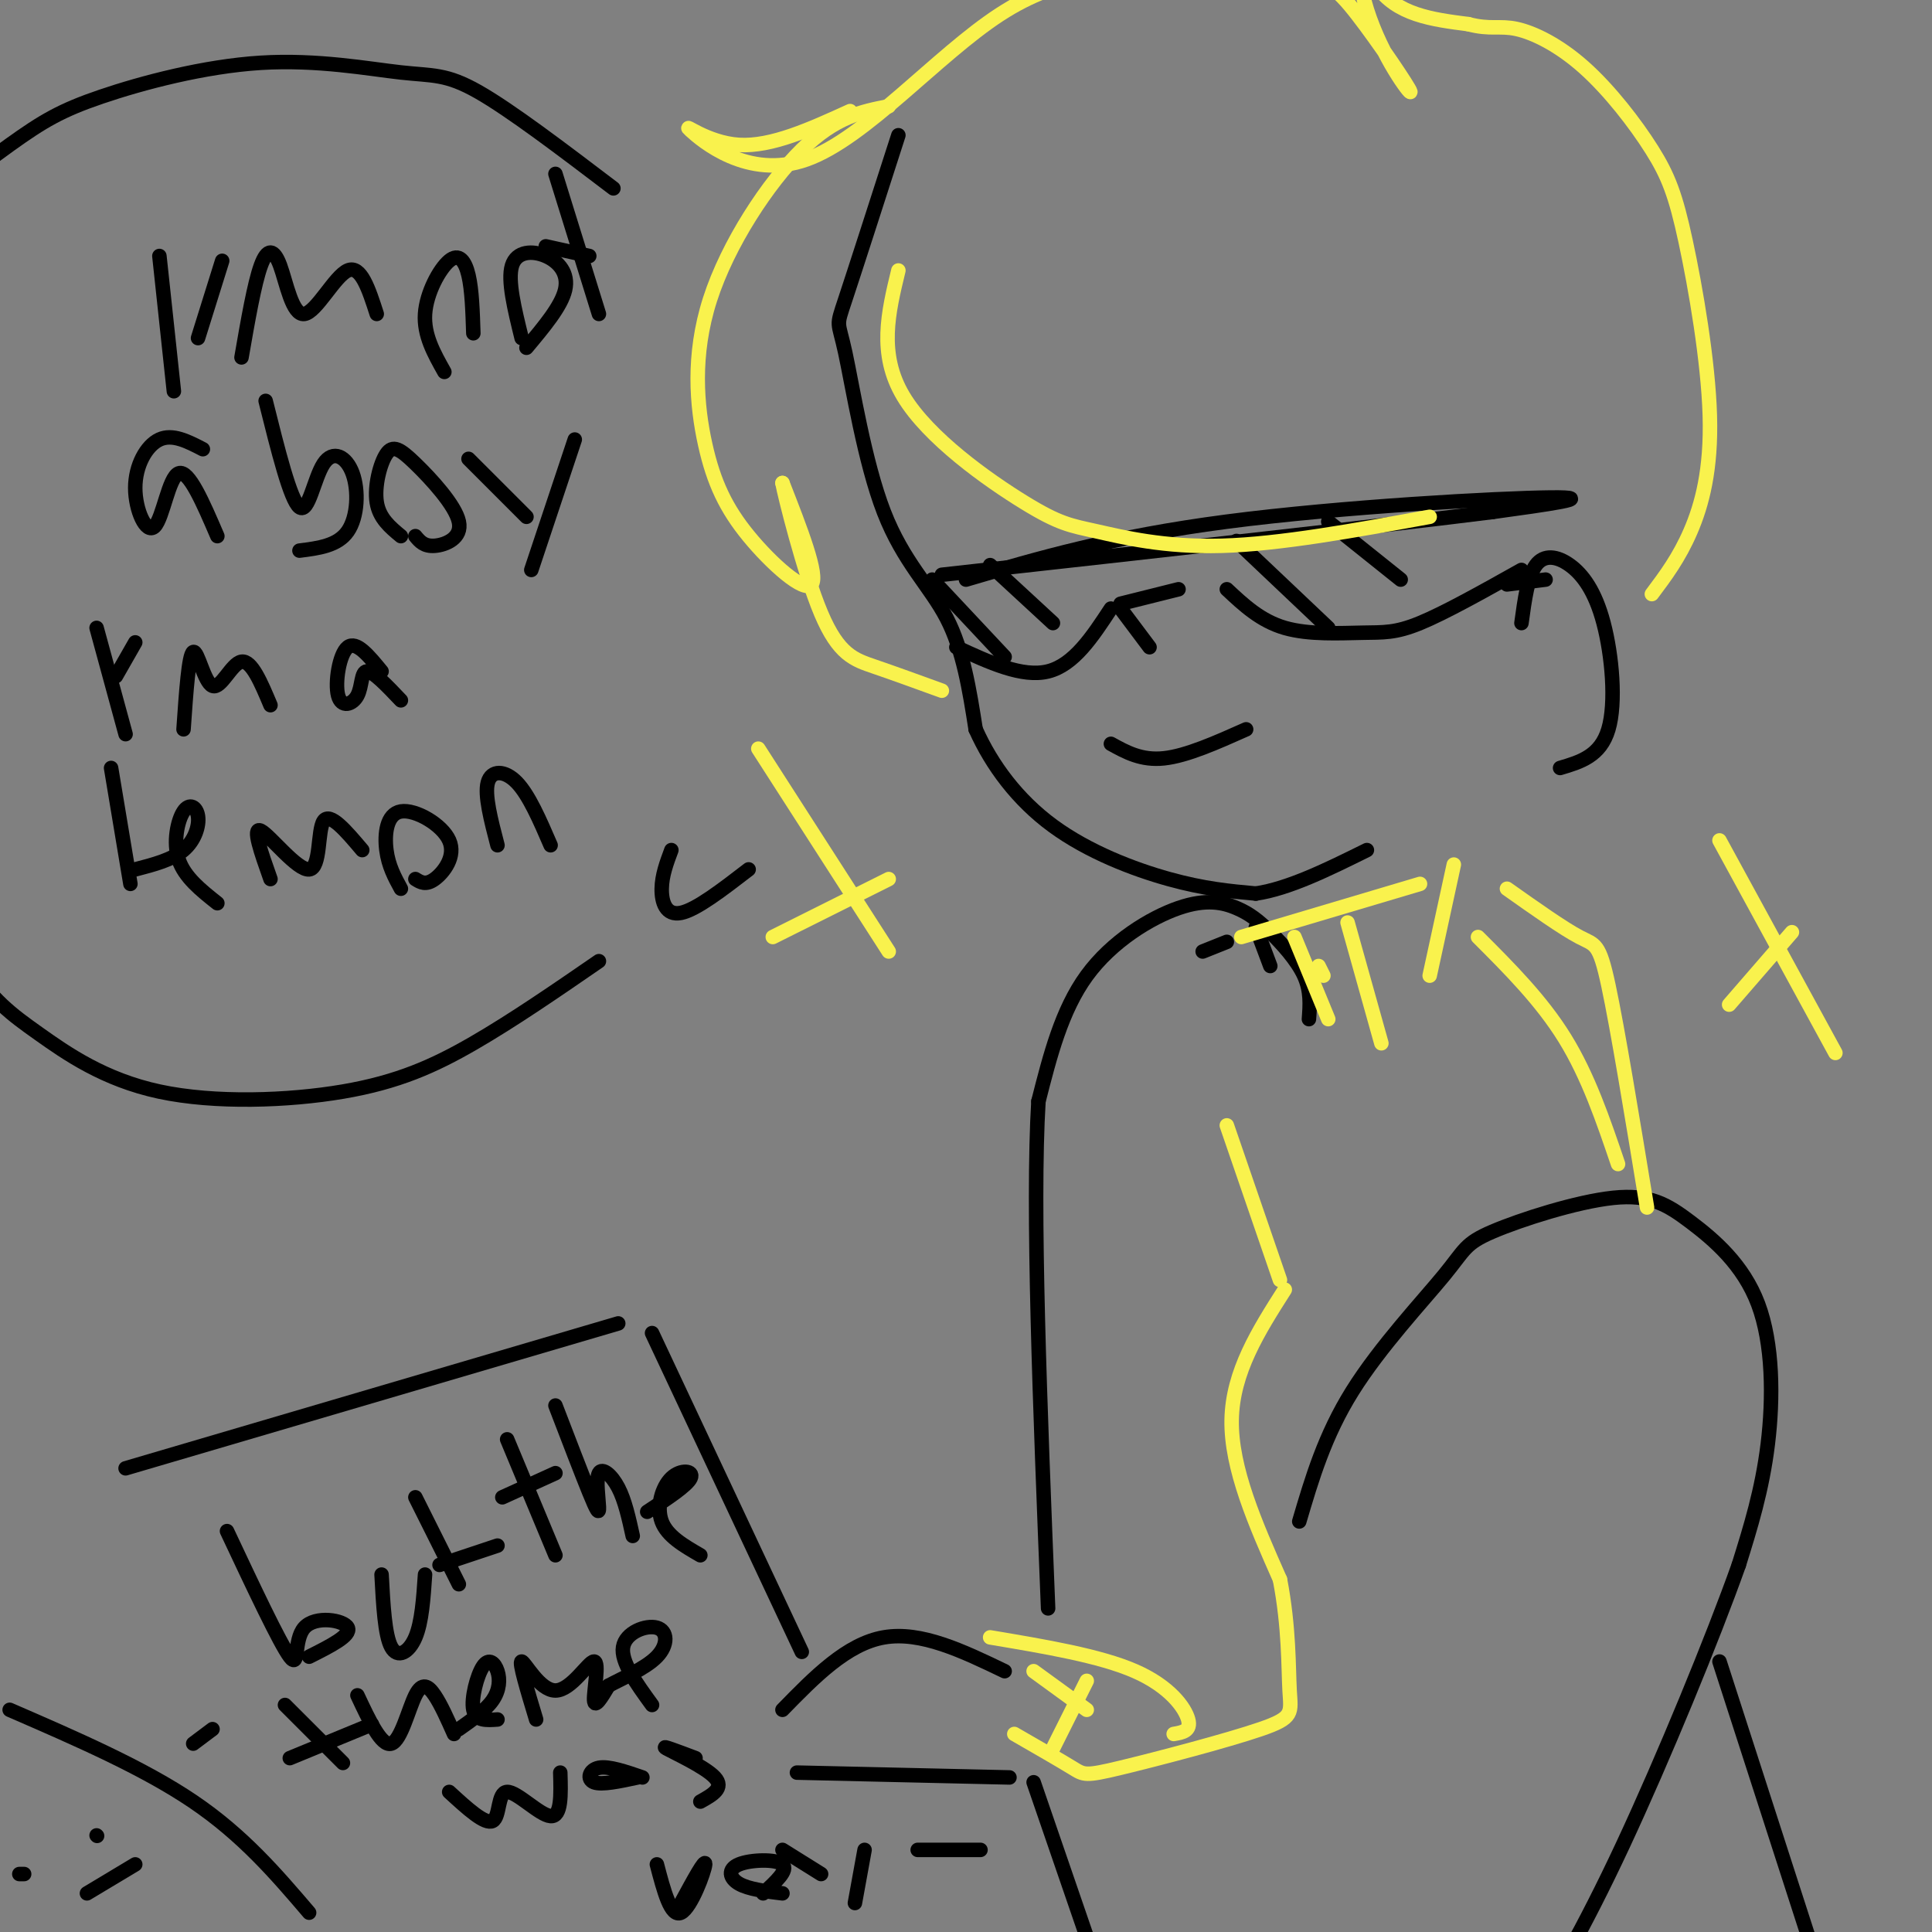 <svg viewBox='0 0 400 400' version='1.1' xmlns='http://www.w3.org/2000/svg' xmlns:xlink='http://www.w3.org/1999/xlink'><rect x="0" y="0" width="400" height="400" fill="#808080" stroke="none"/><g fill='none' stroke='rgb(0,0,0)' stroke-width='3' stroke-linecap='round' stroke-linejoin='round'><path d='M186,28c-4.501,13.986 -9.002,27.971 -11,34c-1.998,6.029 -1.494,4.100 0,11c1.494,6.900 3.979,22.627 8,33c4.021,10.373 9.577,15.392 13,22c3.423,6.608 4.711,14.804 6,23'/><path d='M202,151c3.333,7.464 8.667,14.625 16,20c7.333,5.375 16.667,8.964 24,11c7.333,2.036 12.667,2.518 18,3'/><path d='M260,185c6.833,-1.000 14.917,-5.000 23,-9'/><path d='M315,129c0.663,-4.871 1.327,-9.742 3,-12c1.673,-2.258 4.356,-1.904 7,0c2.644,1.904 5.250,5.359 7,12c1.750,6.641 2.643,16.469 1,22c-1.643,5.531 -5.821,6.766 -10,8'/><path d='M260,192c0.000,0.000 3.000,8.000 3,8'/><path d='M254,195c0.000,0.000 -5.000,2.000 -5,2'/><path d='M271,211c0.219,-2.918 0.438,-5.835 -1,-9c-1.438,-3.165 -4.532,-6.577 -7,-9c-2.468,-2.423 -4.311,-3.856 -7,-5c-2.689,-1.144 -6.224,-2.000 -12,0c-5.776,2.000 -13.793,6.857 -19,14c-5.207,7.143 -7.603,16.571 -10,26'/><path d='M215,228c-1.333,21.833 0.333,63.417 2,105'/><path d='M208,346c-8.667,-4.167 -17.333,-8.333 -25,-7c-7.667,1.333 -14.333,8.167 -21,15'/><path d='M269,315c2.625,-8.905 5.250,-17.810 11,-27c5.750,-9.190 14.627,-18.664 19,-24c4.373,-5.336 4.244,-6.533 10,-9c5.756,-2.467 17.396,-6.205 25,-7c7.604,-0.795 11.172,1.354 16,5c4.828,3.646 10.915,8.789 14,17c3.085,8.211 3.167,19.489 2,29c-1.167,9.511 -3.584,17.256 -6,25'/><path d='M360,324c-5.333,15.044 -15.667,40.156 -24,58c-8.333,17.844 -14.667,28.422 -21,39'/><path d='M356,344c0.000,0.000 31.000,96.000 31,96'/><path d='M155,180c-5.422,4.178 -10.844,8.356 -14,9c-3.156,0.644 -4.044,-2.244 -4,-5c0.044,-2.756 1.022,-5.378 2,-8'/><path d='M33,53c0.000,0.000 3.000,28.000 3,28'/><path d='M41,70c0.000,0.000 5.000,-16.000 5,-16'/><path d='M50,74c1.327,-7.641 2.654,-15.282 4,-19c1.346,-3.718 2.711,-3.512 4,0c1.289,3.512 2.501,10.330 5,10c2.499,-0.330 6.285,-7.809 9,-9c2.715,-1.191 4.357,3.904 6,9'/><path d='M92,77c-2.143,-3.810 -4.286,-7.619 -4,-12c0.286,-4.381 3.000,-9.333 5,-11c2.000,-1.667 3.286,-0.048 4,3c0.714,3.048 0.857,7.524 1,12'/><path d='M108,70c-1.470,-5.976 -2.940,-11.952 -2,-15c0.940,-3.048 4.292,-3.167 7,-2c2.708,1.167 4.774,3.619 4,7c-0.774,3.381 -4.387,7.690 -8,12'/><path d='M115,36c0.000,0.000 9.000,29.000 9,29'/><path d='M113,51c0.000,0.000 9.000,2.000 9,2'/><path d='M42,93c-3.144,-1.627 -6.287,-3.254 -9,-2c-2.713,1.254 -4.995,5.388 -5,10c-0.005,4.612 2.268,9.703 4,8c1.732,-1.703 2.923,-10.201 5,-11c2.077,-0.799 5.038,6.100 8,13'/><path d='M55,83c2.566,10.289 5.132,20.577 7,22c1.868,1.423 3.037,-6.021 5,-9c1.963,-2.979 4.721,-1.494 6,2c1.279,3.494 1.080,8.998 -1,12c-2.080,3.002 -6.040,3.501 -10,4'/><path d='M83,111c-2.240,-1.851 -4.479,-3.703 -5,-7c-0.521,-3.297 0.678,-8.041 2,-10c1.322,-1.959 2.767,-1.133 6,2c3.233,3.133 8.255,8.574 9,12c0.745,3.426 -2.787,4.836 -5,5c-2.213,0.164 -3.106,-0.918 -4,-2'/><path d='M97,95c0.000,0.000 12.000,12.000 12,12'/><path d='M119,91c0.000,0.000 -9.000,27.000 -9,27'/><path d='M20,130c0.000,0.000 6.000,22.000 6,22'/><path d='M24,140c0.000,0.000 4.000,-7.000 4,-7'/><path d='M38,151c0.536,-7.756 1.071,-15.512 2,-16c0.929,-0.488 2.250,6.292 4,7c1.750,0.708 3.929,-4.655 6,-5c2.071,-0.345 4.036,4.327 6,9'/><path d='M79,139c-2.616,-3.196 -5.231,-6.392 -7,-5c-1.769,1.392 -2.691,7.373 -2,10c0.691,2.627 2.994,1.900 4,0c1.006,-1.900 0.716,-4.971 2,-5c1.284,-0.029 4.142,2.986 7,6'/><path d='M23,159c0.000,0.000 4.000,24.000 4,24'/><path d='M28,180c3.817,-0.994 7.633,-1.987 10,-4c2.367,-2.013 3.284,-5.045 3,-7c-0.284,-1.955 -1.769,-2.834 -3,-1c-1.231,1.834 -2.209,6.381 -1,10c1.209,3.619 4.604,6.309 8,9'/><path d='M56,182c-1.935,-5.464 -3.869,-10.929 -2,-10c1.869,0.929 7.542,8.250 10,8c2.458,-0.250 1.702,-8.071 3,-10c1.298,-1.929 4.649,2.036 8,6'/><path d='M83,184c-1.287,-2.357 -2.574,-4.715 -3,-8c-0.426,-3.285 0.010,-7.499 3,-8c2.990,-0.501 8.536,2.711 10,6c1.464,3.289 -1.153,6.654 -3,8c-1.847,1.346 -2.923,0.673 -4,0'/><path d='M103,175c-1.356,-5.200 -2.711,-10.400 -2,-13c0.711,-2.600 3.489,-2.600 6,0c2.511,2.600 4.756,7.800 7,13'/><path d='M124,199c-8.905,6.133 -17.809,12.266 -26,17c-8.191,4.734 -15.667,8.068 -27,10c-11.333,1.932 -26.521,2.462 -38,0c-11.479,-2.462 -19.247,-7.915 -25,-12c-5.753,-4.085 -9.489,-6.801 -15,-15c-5.511,-8.199 -12.797,-21.881 -17,-31c-4.203,-9.119 -5.324,-13.674 -7,-24c-1.676,-10.326 -3.907,-26.424 -3,-43c0.907,-16.576 4.953,-33.632 12,-46c7.047,-12.368 17.096,-20.050 24,-25c6.904,-4.950 10.665,-7.169 19,-10c8.335,-2.831 21.244,-6.274 33,-7c11.756,-0.726 22.357,1.266 29,2c6.643,0.734 9.326,0.210 16,4c6.674,3.790 17.337,11.895 28,20'/><path d='M200,120c15.089,-4.444 30.178,-8.889 54,-12c23.822,-3.111 56.378,-4.889 67,-5c10.622,-0.111 -0.689,1.444 -12,3'/><path d='M309,106c-21.000,2.667 -67.500,7.833 -114,13'/><path d='M198,134c6.833,3.167 13.667,6.333 19,5c5.333,-1.333 9.167,-7.167 13,-13'/><path d='M232,125c0.000,0.000 12.000,-3.000 12,-3'/><path d='M254,122c3.494,3.274 6.988,6.548 12,8c5.012,1.452 11.542,1.083 16,1c4.458,-0.083 6.845,0.119 12,-2c5.155,-2.119 13.077,-6.560 21,-11'/><path d='M230,154c3.167,1.750 6.333,3.500 11,3c4.667,-0.500 10.833,-3.250 17,-6'/><path d='M256,112c0.000,0.000 19.000,18.000 19,18'/><path d='M275,108c0.000,0.000 15.000,12.000 15,12'/><path d='M193,120c0.000,0.000 15.000,16.000 15,16'/><path d='M205,117c0.000,0.000 13.000,12.000 13,12'/><path d='M232,126c0.000,0.000 6.000,8.000 6,8'/></g>
<g fill='none' stroke='rgb(249,242,77)' stroke-width='3' stroke-linecap='round' stroke-linejoin='round'><path d='M184,22c-5.529,1.079 -11.058,2.159 -18,9c-6.942,6.841 -15.297,19.444 -19,31c-3.703,11.556 -2.756,22.067 -1,30c1.756,7.933 4.319,13.290 9,19c4.681,5.710 11.480,11.774 13,10c1.520,-1.774 -2.240,-11.387 -6,-21'/><path d='M162,100c0.393,2.262 4.375,18.417 8,27c3.625,8.583 6.893,9.595 11,11c4.107,1.405 9.054,3.202 14,5'/><path d='M176,23c-8.124,3.707 -16.248,7.414 -23,7c-6.752,-0.414 -12.132,-4.948 -10,-3c2.132,1.948 11.778,10.378 24,6c12.222,-4.378 27.021,-21.563 40,-30c12.979,-8.437 24.137,-8.125 34,-8c9.863,0.125 18.432,0.062 27,0'/><path d='M268,-5c6.322,0.678 8.627,2.373 13,8c4.373,5.627 10.816,15.187 11,16c0.184,0.813 -5.889,-7.122 -9,-17c-3.111,-9.878 -3.261,-21.698 -3,-22c0.261,-0.302 0.932,10.914 5,17c4.068,6.086 11.534,7.043 19,8'/><path d='M304,5c4.558,1.208 6.454,0.227 10,1c3.546,0.773 8.741,3.300 14,8c5.259,4.700 10.580,11.571 14,17c3.420,5.429 4.937,9.414 7,19c2.063,9.586 4.671,24.773 5,36c0.329,11.227 -1.620,18.493 -4,24c-2.380,5.507 -5.190,9.253 -8,13'/><path d='M296,107c-15.486,2.828 -30.973,5.656 -43,6c-12.027,0.344 -20.595,-1.794 -26,-3c-5.405,-1.206 -7.648,-1.478 -15,-6c-7.352,-4.522 -19.815,-13.292 -25,-22c-5.185,-8.708 -3.093,-17.354 -1,-26'/><path d='M157,155c0.000,0.000 27.000,42.000 27,42'/><path d='M184,182c0.000,0.000 -24.000,12.000 -24,12'/><path d='M356,174c0.000,0.000 24.000,44.000 24,44'/><path d='M371,193c0.000,0.000 -13.000,15.000 -13,15'/></g>
<g fill='none' stroke='rgb(0,0,0)' stroke-width='3' stroke-linecap='round' stroke-linejoin='round'><path d='M263,403c0.000,0.000 0.000,1.000 0,1'/></g>
<g fill='none' stroke='rgb(249,242,77)' stroke-width='3' stroke-linecap='round' stroke-linejoin='round'><path d='M257,194c0.000,0.000 37.000,-11.000 37,-11'/><path d='M301,179c0.000,0.000 -5.000,23.000 -5,23'/><path d='M279,191c0.000,0.000 7.000,25.000 7,25'/><path d='M268,194c0.000,0.000 7.000,17.000 7,17'/><path d='M273,200c0.000,0.000 1.000,2.000 1,2'/><path d='M254,233c0.000,0.000 11.000,32.000 11,32'/><path d='M266,267c-5.417,8.500 -10.833,17.000 -11,27c-0.167,10.000 4.917,21.500 10,33'/><path d='M265,327c1.926,9.953 1.740,18.335 2,23c0.260,4.665 0.967,5.611 -6,8c-6.967,2.389 -21.606,6.220 -29,8c-7.394,1.780 -7.541,1.509 -10,0c-2.459,-1.509 -7.229,-4.254 -12,-7'/><path d='M205,339c11.378,1.911 22.756,3.822 30,7c7.244,3.178 10.356,7.622 11,10c0.644,2.378 -1.178,2.689 -3,3'/><path d='M214,346c0.000,0.000 11.000,8.000 11,8'/><path d='M225,348c0.000,0.000 -7.000,14.000 -7,14'/><path d='M306,194c6.583,6.583 13.167,13.167 18,21c4.833,7.833 7.917,16.917 11,26'/><path d='M312,184c5.844,4.133 11.689,8.267 15,10c3.311,1.733 4.089,1.067 6,10c1.911,8.933 4.956,27.467 8,46'/></g>
<g fill='none' stroke='rgb(0,0,0)' stroke-width='3' stroke-linecap='round' stroke-linejoin='round'><path d='M2,354c13.833,6.000 27.667,12.000 38,19c10.333,7.000 17.167,15.000 24,23'/><path d='M4,388c0.000,0.000 1.000,0.000 1,0'/><path d='M20,380c0.000,0.000 0.100,0.100 0.1,0.1'/><path d='M40,361c0.000,0.000 4.000,-3.000 4,-3'/><path d='M47,317c5.470,11.631 10.940,23.262 13,26c2.060,2.738 0.708,-3.417 3,-6c2.292,-2.583 8.226,-1.595 9,0c0.774,1.595 -3.613,3.798 -8,6'/><path d='M79,326c0.333,6.267 0.667,12.533 2,15c1.333,2.467 3.667,1.133 5,-2c1.333,-3.133 1.667,-8.067 2,-13'/><path d='M86,310c0.000,0.000 9.000,18.000 9,18'/><path d='M91,324c0.000,0.000 12.000,-4.000 12,-4'/><path d='M105,298c0.000,0.000 10.000,24.000 10,24'/><path d='M104,310c0.000,0.000 11.000,-5.000 11,-5'/><path d='M115,291c2.705,7.048 5.410,14.096 7,18c1.590,3.904 2.065,4.665 2,3c-0.065,-1.665 -0.671,-5.756 0,-7c0.671,-1.244 2.620,0.359 4,3c1.380,2.641 2.190,6.321 3,10'/><path d='M134,313c4.149,-2.732 8.298,-5.464 9,-7c0.702,-1.536 -2.042,-1.875 -4,0c-1.958,1.875 -3.131,5.964 -2,9c1.131,3.036 4.565,5.018 8,7'/><path d='M59,353c0.000,0.000 12.000,12.000 12,12'/><path d='M60,364c0.000,0.000 17.000,-7.000 17,-7'/><path d='M74,351c2.488,5.310 4.976,10.619 7,10c2.024,-0.619 3.583,-7.167 5,-10c1.417,-2.833 2.690,-1.952 4,0c1.310,1.952 2.655,4.976 4,8'/><path d='M95,358c2.778,-1.955 5.557,-3.911 7,-6c1.443,-2.089 1.552,-4.313 1,-6c-0.552,-1.687 -1.764,-2.839 -3,-1c-1.236,1.839 -2.496,6.668 -2,9c0.496,2.332 2.748,2.166 5,2'/><path d='M111,356c-1.813,-6.002 -3.627,-12.003 -3,-12c0.627,0.003 3.694,6.011 7,6c3.306,-0.011 6.852,-6.041 8,-6c1.148,0.041 -0.100,6.155 0,8c0.100,1.845 1.550,-0.577 3,-3'/><path d='M126,349c2.598,-1.434 7.593,-3.518 10,-6c2.407,-2.482 2.225,-5.360 0,-6c-2.225,-0.640 -6.493,0.960 -7,4c-0.507,3.040 2.746,7.520 6,12'/><path d='M93,371c3.720,3.417 7.440,6.833 9,6c1.560,-0.833 0.958,-5.917 3,-6c2.042,-0.083 6.726,4.833 9,5c2.274,0.167 2.137,-4.417 2,-9'/><path d='M133,368c-3.489,-1.200 -6.978,-2.400 -9,-2c-2.022,0.400 -2.578,2.400 -1,3c1.578,0.600 5.289,-0.200 9,-1'/><path d='M144,364c-3.711,-1.400 -7.422,-2.800 -6,-2c1.422,0.800 7.978,3.800 10,6c2.022,2.200 -0.489,3.600 -3,5'/><path d='M136,386c1.444,5.511 2.889,11.022 5,10c2.111,-1.022 4.889,-8.578 5,-10c0.111,-1.422 -2.444,3.289 -5,8'/><path d='M162,392c-3.512,-0.429 -7.024,-0.857 -9,-2c-1.976,-1.143 -2.417,-3.000 0,-4c2.417,-1.000 7.690,-1.143 9,0c1.310,1.143 -1.345,3.571 -4,6'/><path d='M162,383c0.000,0.000 8.000,5.000 8,5'/><path d='M179,383c0.000,0.000 -2.000,11.000 -2,11'/><path d='M190,383c0.000,0.000 13.000,0.000 13,0'/><path d='M26,304c0.000,0.000 102.000,-30.000 102,-30'/><path d='M135,276c0.000,0.000 31.000,66.000 31,66'/><path d='M165,367c0.000,0.000 44.000,1.000 44,1'/><path d='M214,369c0.000,0.000 11.000,32.000 11,32'/><path d='M312,121c0.000,0.000 8.000,-1.000 8,-1'/><path d='M18,392c0.000,0.000 10.000,-6.000 10,-6'/></g>
</svg>